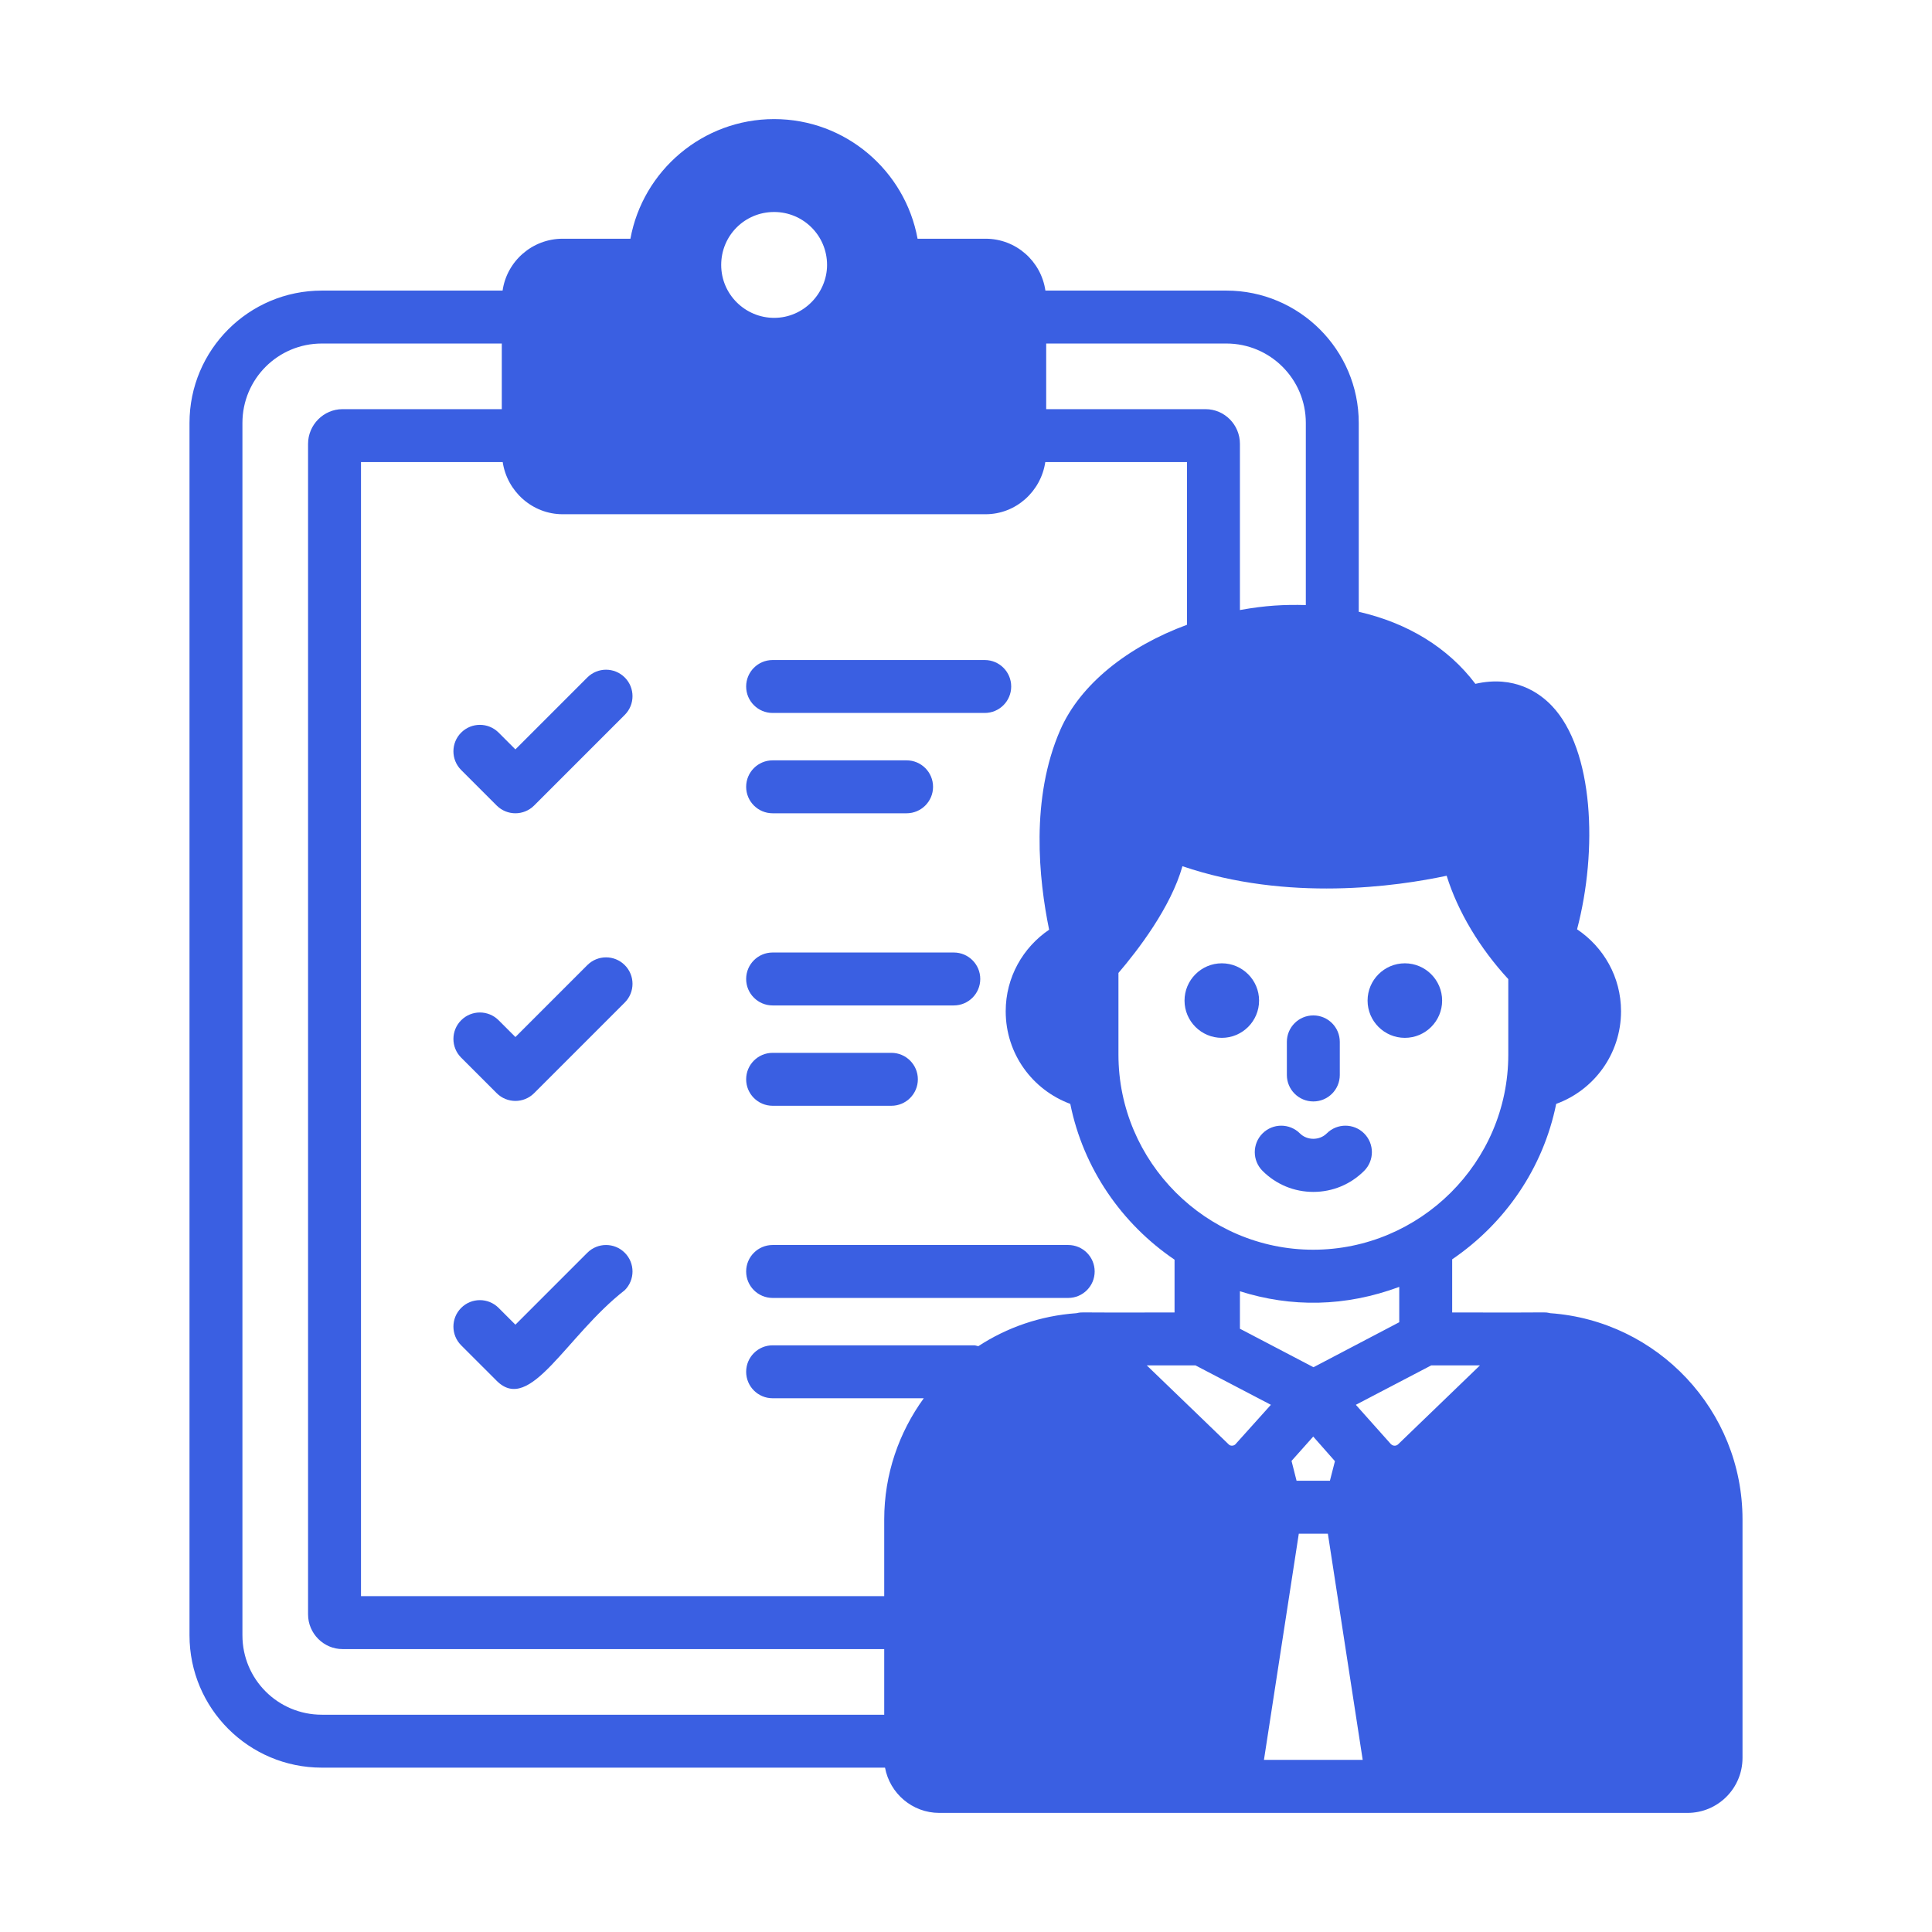 <?xml version="1.0" encoding="UTF-8"?> <svg xmlns="http://www.w3.org/2000/svg" width="512" height="512" viewBox="0 0 512 512" fill="none"><path d="M325.016 77.01H277.042C275.92 69.226 269.256 63.264 261.191 63.264H243.166C239.869 45.24 224.089 31.561 205.152 31.561C186.214 31.561 170.363 45.24 167.067 63.264H149.113C141.046 63.264 134.313 69.226 133.191 77.01H85.287C65.929 77.01 50.219 92.722 50.219 112.079V433.377C50.219 452.736 65.929 468.445 85.287 468.445H234.539C235.801 475.25 241.763 480.438 248.917 480.438H447.195C455.26 480.438 461.783 473.918 461.783 465.853V402.657C461.783 373.743 439.244 350.024 410.833 348.007C408.76 347.611 412.667 347.935 384.842 347.812V333.736C398.79 324.236 408.96 309.63 412.406 292.541C422.436 288.894 429.59 279.288 429.59 267.993C429.59 258.914 424.948 250.969 417.938 246.277C423.454 225.318 422.369 198.726 411.272 187.068C408.008 183.64 401.395 178.856 390.991 181.222C383.692 171.562 372.979 165.079 360.084 162.13V112.079C360.084 92.722 344.304 77.01 325.016 77.01ZM352.44 392.414H343.602L342.269 387.157L348.02 380.705L353.772 387.226L352.44 392.414ZM344.196 406.445H351.899L361.131 466.39H334.96L344.196 406.445ZM327.47 382.668C327.05 383.228 326.017 383.288 325.577 382.74C286.712 345.205 337.029 393.783 303.905 361.839C304.796 361.839 317.53 361.839 316.81 361.839C317.537 362.219 338.101 372.968 336.799 372.288C336.164 372.995 326.835 383.375 327.47 382.668ZM370.535 382.74C370.077 383.195 369.242 383.339 368.571 382.668C367.944 381.965 358.686 371.585 359.313 372.288C360.041 371.907 380.604 361.158 379.302 361.839C380.526 361.839 392.927 361.839 392.207 361.839C354.938 397.794 394.694 359.44 370.535 382.74ZM311.268 347.812C283.586 347.934 287.268 347.616 285.268 348.01C275.722 348.688 266.846 351.791 259.262 356.753C258.88 356.688 258.532 356.524 258.131 356.524H204.751C200.878 356.524 197.738 359.664 197.738 363.538C197.738 367.411 200.878 370.551 204.751 370.551H244.81C238.248 379.592 234.328 390.664 234.328 402.657V422.996H95.667V122.459H133.223C134.393 130.236 141.085 136.277 149.113 136.277H261.191C269.219 136.277 275.853 130.236 277.012 122.459H314.565V165.572C298.917 171.329 286.298 181.318 281.008 193.383C273.026 211.579 275.294 233.048 278.027 246.38C271.101 251.085 266.522 258.979 266.522 267.993C266.522 279.288 273.606 288.825 283.635 292.541C287.083 309.651 297.279 324.335 311.268 333.829V347.812ZM346.057 112.079V160.349C340.425 160.195 335.427 160.431 328.592 161.668V117.62C328.592 112.572 324.525 108.431 319.475 108.431H277.252V91.038H325.016C336.589 91.038 346.057 100.438 346.057 112.079ZM191.125 70.209C191.125 62.421 197.366 56.181 205.152 56.181C212.866 56.181 219.179 62.421 219.179 70.209C219.179 77.631 213.042 84.236 205.152 84.236C197.55 84.236 191.125 78.075 191.125 70.209ZM64.246 433.377V112.079C64.246 100.438 73.645 91.038 85.287 91.038H132.981V108.431H90.758C85.779 108.431 81.64 112.572 81.64 117.62V427.835C81.64 432.887 85.779 437.024 90.758 437.024H234.328V454.418H85.287C73.645 454.418 64.246 445.02 64.246 433.377ZM370.815 350.404L348.09 362.329L328.592 352.127V342.199C342.185 346.5 356.483 346.356 370.815 341.038C370.815 341.744 370.815 351.11 370.815 350.404ZM348.02 331.188C319.706 331.188 296.4 307.968 296.4 279.496V257.842C301.576 251.784 310.262 240.486 313.361 229.555C341.296 239.072 370.244 234.89 383.378 232.082C386.361 241.644 392.195 251.332 399.712 259.476V279.496C399.712 308.116 376.255 331.188 348.02 331.188Z" fill="#3A5FE2"></path><path d="M155.648 179.534L136.587 198.596L132.135 194.144C129.395 191.408 124.957 191.408 122.217 194.147C119.477 196.887 119.477 201.325 122.217 204.065L131.628 213.476C134.37 216.211 138.806 216.212 141.546 213.473L165.566 189.452C168.306 186.716 168.306 182.274 165.566 179.534C162.826 176.795 158.388 176.795 155.648 179.534Z" fill="#3A5FE2"></path><path d="M155.648 255.764L136.587 274.825L132.135 270.373C129.395 267.634 124.957 267.634 122.217 270.373C119.477 273.113 119.477 277.555 122.217 280.291L131.628 289.702C134.362 292.436 138.802 292.446 141.546 289.702L165.566 265.682C168.306 262.942 168.306 258.5 165.566 255.764C162.826 253.024 158.388 253.024 155.648 255.764Z" fill="#3A5FE2"></path><path d="M155.648 331.993L136.587 351.055L132.135 346.603C129.395 343.867 124.957 343.863 122.217 346.603C119.477 349.343 119.477 353.784 122.217 356.524L131.628 365.932C140.53 374.834 149.94 354.093 165.566 341.911C168.306 339.171 168.306 334.73 165.566 331.993C162.826 329.254 158.388 329.254 155.648 331.993Z" fill="#3A5FE2"></path><path d="M204.752 188.941H260.964C264.838 188.941 267.978 185.801 267.978 181.928C267.978 178.054 264.838 174.914 260.964 174.914H204.752C200.879 174.914 197.738 178.054 197.738 181.928C197.738 185.801 200.879 188.941 204.752 188.941Z" fill="#3A5FE2"></path><path d="M204.752 215.527H240.255C244.129 215.527 247.269 212.387 247.269 208.514C247.269 204.64 244.129 201.5 240.255 201.5H204.752C200.879 201.5 197.738 204.64 197.738 208.514C197.738 212.387 200.879 215.527 204.752 215.527Z" fill="#3A5FE2"></path><path d="M204.752 266.452H252.766C256.639 266.452 259.779 263.312 259.779 259.439C259.779 255.565 256.639 252.425 252.766 252.425H204.752C200.879 252.425 197.738 255.565 197.738 259.439C197.738 263.312 200.879 266.452 204.752 266.452Z" fill="#3A5FE2"></path><path d="M204.752 293.041H236.228C240.101 293.041 243.242 289.901 243.242 286.027C243.242 282.154 240.101 279.014 236.228 279.014H204.752C200.879 279.014 197.738 282.154 197.738 286.027C197.738 289.901 200.879 293.041 204.752 293.041Z" fill="#3A5FE2"></path><path d="M283.084 329.938H204.752C200.879 329.938 197.738 333.079 197.738 336.952C197.738 340.825 200.879 343.966 204.752 343.966H283.084C286.957 343.966 290.098 340.825 290.098 336.952C290.098 333.079 286.957 329.938 283.084 329.938Z" fill="#3A5FE2"></path><path d="M323.792 255.287C318.344 255.287 313.912 259.719 313.912 265.167C313.912 270.612 318.344 275.041 323.792 275.041C329.237 275.041 333.669 270.612 333.669 265.167C333.669 259.719 329.237 255.287 323.792 255.287Z" fill="#3A5FE2"></path><path d="M372.302 255.287C366.853 255.287 362.422 259.719 362.422 265.167C362.422 270.612 366.853 275.041 372.302 275.041C377.747 275.041 382.179 270.612 382.179 265.167C382.179 259.719 377.747 255.287 372.302 255.287Z" fill="#3A5FE2"></path><path d="M348.045 291.894C351.918 291.894 355.059 288.753 355.059 284.88V276.109C355.059 272.236 351.918 269.096 348.045 269.096C344.172 269.096 341.031 272.236 341.031 276.109V284.88C341.031 288.753 344.172 291.894 348.045 291.894Z" fill="#3A5FE2"></path><path d="M351.591 300.374C349.694 302.267 346.399 302.267 344.502 300.374C341.762 297.634 337.324 297.634 334.584 300.37C331.844 303.11 331.844 307.552 334.584 310.291C338.18 313.887 342.961 315.867 348.046 315.867C353.132 315.867 357.913 313.887 361.509 310.291C364.248 307.552 364.248 303.11 361.509 300.37C358.769 297.634 354.324 297.634 351.591 300.374Z" fill="#3A5FE2"></path></svg> 